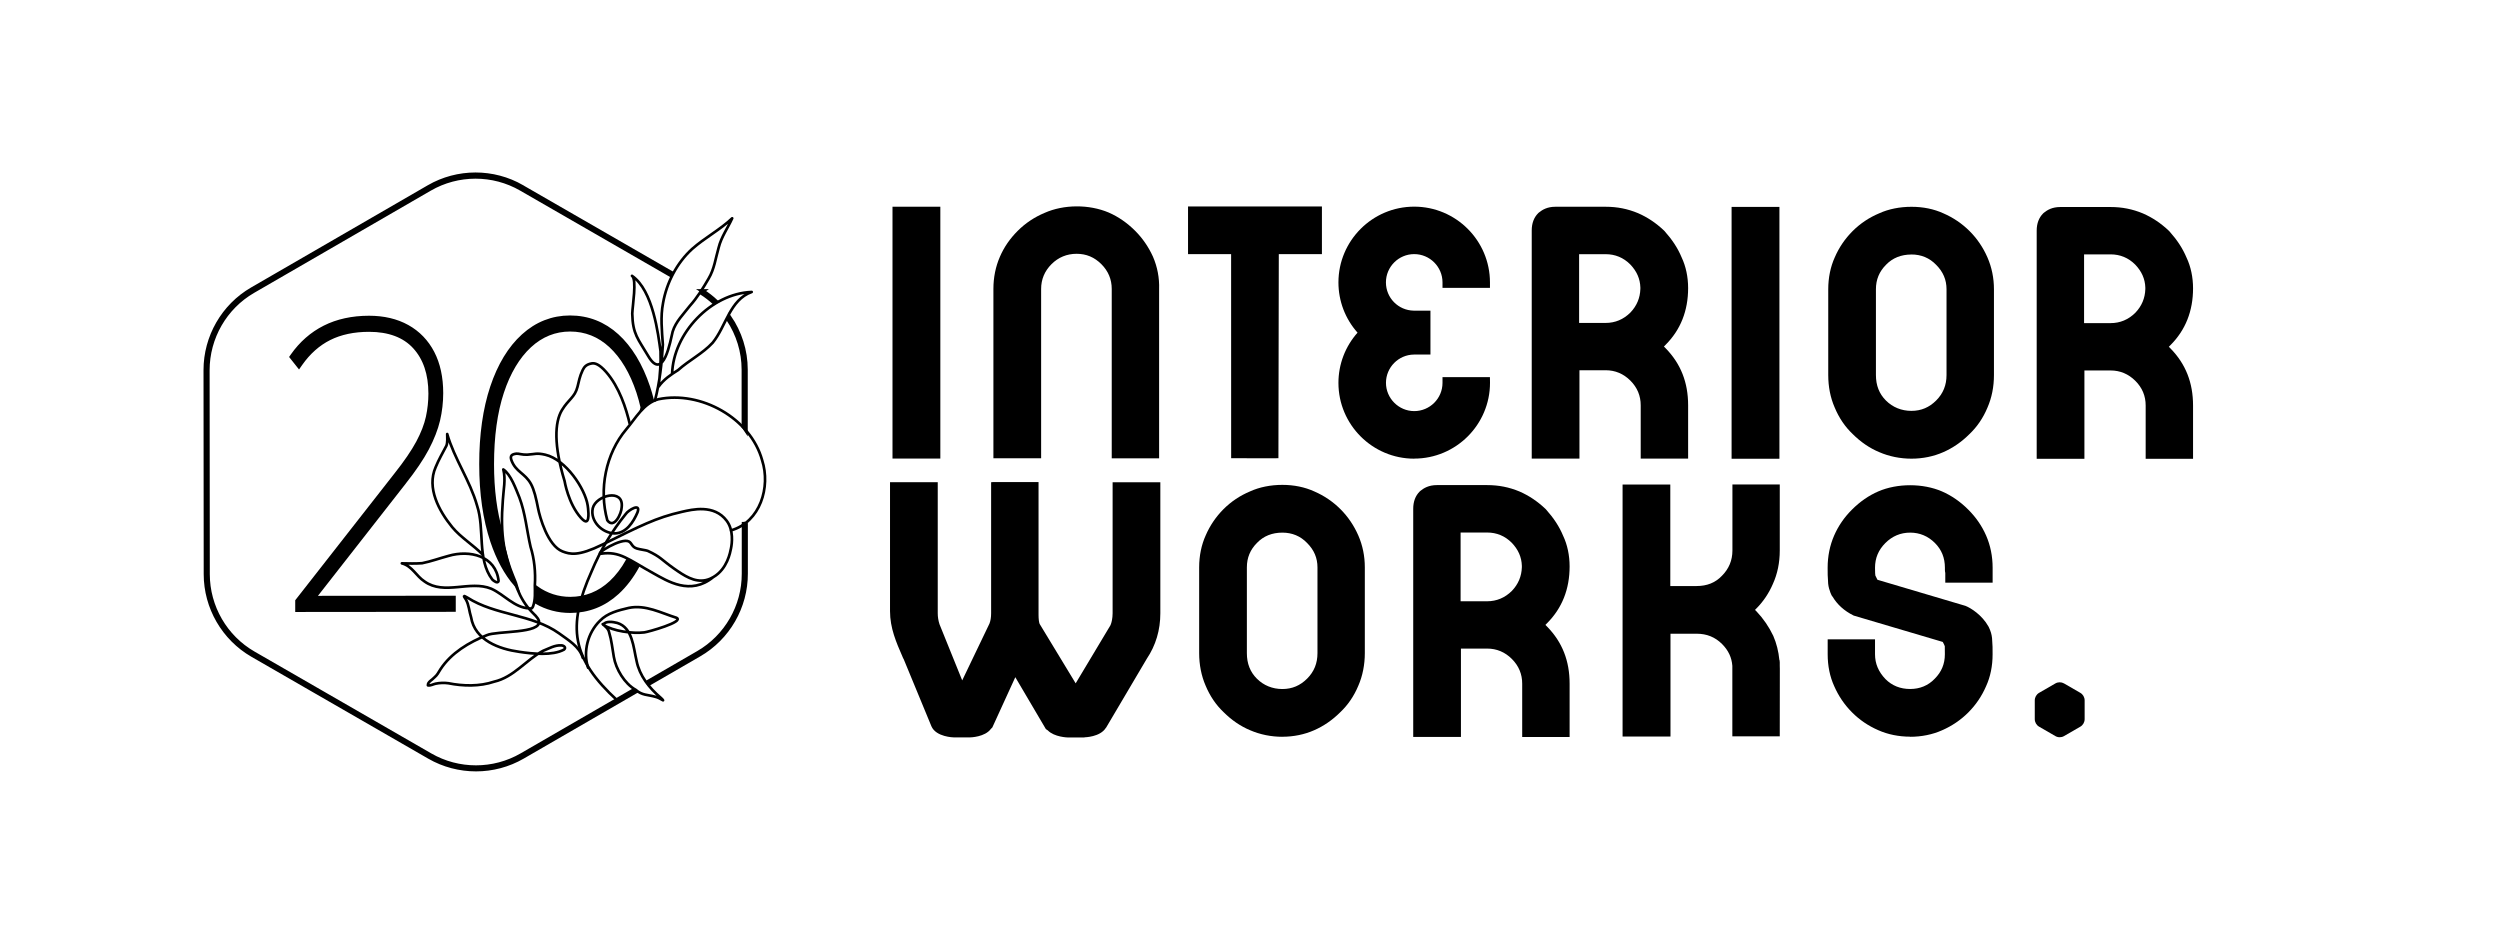 <svg xmlns="http://www.w3.org/2000/svg" id="a" width="663.22" height="250.39" viewBox="0 0 663.22 250.39"><defs><style>.b{stroke-width:1.04px;}.b,.c,.d{stroke:#000;}.b,.d{stroke-miterlimit:10;}.c{stroke-linecap:round;stroke-linejoin:round;}.c,.d{fill:none;stroke-width:.71px;}</style></defs><path class="b" d="M138.53,49.58c-7.65-4.41-17.15-4.4-24.79.02l-46.86,27.11c-7.64,4.42-12.38,12.65-12.37,21.48l.05,54.14c0,8.83,4.76,17.05,12.41,21.46l46.91,27.03c3.82,2.2,8.11,3.3,12.4,3.3,4.29,0,8.57-1.11,12.39-3.32l29.81-17.24s-.05-.02-.07-.03c-.08-.05-.15-.11-.22-.17-.01-.01-.03-.02-.04-.03-.02-.02-.05-.05-.07-.07-.02-.03-.05-.06-.07-.09l-29.63,17.14c-7.46,4.32-16.74,4.33-24.21.02l-46.91-27.03c-7.47-4.3-12.11-12.33-12.12-20.95l-.05-54.14c0-8.62,4.62-16.66,12.08-20.97l46.86-27.11c7.46-4.32,16.74-4.33,24.21-.02l39.71,22.88c.02-.06.04-.12.07-.18.04-.13.1-.24.17-.36l-39.66-22.85Z"></path><path class="b" d="M186.43,77.23s-.1.07-.16.09c-.06.13-.12.25-.2.37,1.22.78,2.36,1.66,3.41,2.63.03-.02.06-.05.08-.06.04-.04.18-.15.24-.18,0,0,.09-.04.18-.08-1.09-1.02-2.28-1.95-3.56-2.77Z"></path><path class="b" d="M197.85,98.06c0-5.05-1.58-9.89-4.35-13.95-.06.22-.15.43-.28.63,2.58,3.9,4.04,8.51,4.04,13.32v15.15c.05.04.09.08.11.12.15.26.31.51.48.76v-16.03Z"></path><path class="b" d="M197.88,138.77c-.17.13-.37.22-.58.22v13.21c.02,8.62-4.61,16.66-12.07,20.97l-13.4,7.75s.04.06.05.1c0,.03,0,.06,0,.09.09.1.18.2.27.29l13.36-7.73c7.64-4.42,12.38-12.65,12.37-21.48v-13.43Z"></path><path class="b" d="M107.2,128c2.65-3.35,4.7-6.37,6.09-9,1.39-2.64,2.38-5.17,2.94-7.53.55-2.35.83-4.77.83-7.19,0-4.13-.78-7.73-2.32-10.69-1.55-2.98-3.79-5.31-6.67-6.91-2.87-1.6-6.29-2.4-10.17-2.4-4.44,0-8.41.87-11.78,2.57-3.38,1.7-6.25,4.22-8.53,7.47l-.25.36,1.96,2.47.45-.64c2.12-3.02,4.69-5.3,7.63-6.77,2.95-1.48,6.49-2.23,10.53-2.23,5.27,0,9.34,1.52,12.09,4.53,2.77,3.02,4.17,7.18,4.17,12.37,0,2.05-.22,4.15-.67,6.23-.45,2.08-1.33,4.35-2.61,6.75-1.3,2.42-3.25,5.28-5.81,8.5l-26.24,33.53v2.41s41.55-.04,41.55-.04v-3.23s-37.11.03-37.11.03l23.92-30.58Z"></path><path class="b" d="M168.7,149.97c-.14-.08-.27-.18-.39-.29-.64-.22-1.26-.5-1.8-.89-1.28,2.27-2.76,4.2-4.43,5.76-3.06,2.85-6.69,4.3-10.78,4.31-3.3,0-6.31-.98-9-2.89.02.39.04.77.07,1.16,0,.06,0,.12.01.19.29.54.26,1.19.01,1.76-.02.21-.04.43-.08.64,2.73,1.57,5.74,2.37,8.98,2.37,4.73,0,8.93-1.65,12.47-4.89,2.05-1.87,3.83-4.23,5.36-7.01-.12-.04-.25-.09-.43-.2Z"></path><path class="b" d="M170.45,108.07c.16-.17.32-.34.49-.5.61-.56,1.3-1.05,2-1.48-.3-1.17-.62-2.32-.99-3.41-1.96-5.82-4.73-10.4-8.24-13.6-3.55-3.23-7.75-4.87-12.48-4.87-4.67,0-8.85,1.65-12.42,4.89-3.54,3.21-6.32,7.79-8.26,13.61-1.93,5.79-2.91,12.67-2.9,20.44,0,7.78,1,14.65,2.94,20.44,1.56,4.65,3.66,8.51,6.24,11.5-.04-.14-.09-.29-.14-.43-.51-1.21-.99-2.44-1.45-3.65-.16-.42-.3-.85-.43-1.28-.35-1.09-.67-2.21-.94-3.33-.13-.36-.24-.73-.34-1.1-.09-.37-.16-.74-.22-1.12-.32-1.01-.45-2.04-.46-3.13,0-.01,0-.03,0-.04-1.52-5.1-2.31-11.09-2.31-17.86,0-7.36.88-13.79,2.63-19.1,1.74-5.28,4.21-9.42,7.34-12.31,3.09-2.86,6.71-4.31,10.73-4.31,4.09,0,7.71,1.44,10.78,4.29,3.11,2.89,5.57,7.02,7.32,12.3.42,1.28.79,2.64,1.11,4.04Z"></path><path class="c" d="M163.81,185.86c-12.19-11.14-13.46-19.59-6.84-34.34,2.26-5.43,5.31-10.55,9.02-15.14.67-1.05,4.14-3.12,3.12-.42-1.09,2.54-2.97,5.5-6.05,5.55-3.32-.07-6.55-3.26-5.81-6.68.84-3.45,8.27-5.36,7.68-.3-.02,1.69-2.04,5.97-3.82,3.49-2.26-8.16-.46-17.66,5.06-24.17,2.47-2.89,4.57-6.89,8.5-7.94,11.23-2.31,24.44,4.98,27.52,16.2,2.28,7.12-.49,16.33-8.21,18.58"></path><path class="c" d="M156.01,177.13c-1.38-4.27-.08-9.3,3.13-12.43,2-2.09,4.95-2.79,7.66-3.43,4.46-.92,8.54,1.34,12.66,2.62,2.23,1.04-7.65,3.8-8.55,3.88-3.11.37-8.31-.32-10.91-2.05.69-1.06,2.59-.75,3.72-.47,4.13,1.23,4.3,6.55,5.16,10.09.76,3.89,3.36,7.17,6.32,9.69.28.28.53.45.7.75-.66-.35-1.29-.76-2.05-.93-2.11-.6-3.49-.35-5.19-1.84-2.96-1.61-5.29-5.54-5.82-8.75-.39-2.16-.59-4.39-1.24-6.48-.21-1.03-.99-1.54-1.71-2.21"></path><path class="c" d="M173.77,106.2c1.24-4.79,1.81-9.85,2.08-14.78-.25-3.65-.66-7.39.05-11.03.94-5.38,3.66-10.66,7.72-14.35,3.35-2.97,7.38-5.06,10.62-8.13-1.16,2.59-2.91,4.97-3.6,7.82-.82,2.82-1.13,5.64-2.66,8.19-1.45,2.5-3.03,5.07-4.97,7.22-1.66,2.17-3.74,4.16-4.56,6.83-.56,2.12-2.36,13.52-6.5,6.46-2.67-4.55-4.1-5.72-4.22-11.24.05-1.95,1.27-9.09-.07-10.01,5.61,3.86,6.97,15.64,7.57,19.99.14,3.14-.18,6.28-.5,9.39,1.33-1.88,3.22-3.17,5.16-4.38,2.9-2.61,6.54-4.39,9.18-7.27,3.55-4.35,4.53-11.38,10.34-13.45-10.83.42-20.8,10.97-21.11,21.73"></path><path class="c" d="M154.61,174.53c-.85-3.03-3.9-4.74-6.28-6.5-7.2-5.14-16.93-4.74-24.31-9.48-1.17-.68-1.12-.55-.42.5.81,1.41.87,3.18,1.37,4.7,1.01,6.1,7.42,8.44,12.84,9.18,3.4.51,8.76,1.07,11.82-.6.66-.53-.05-1.08-.67-1.12-1.77-.12-3.28.82-4.93,1.46-4.51,2.44-7.74,6.98-12.94,8.17-3.86,1.3-8.2,1.2-12.17.41-1.13-.15-2.27-.1-3.35.12-.61.12-1.41.6-2.05.44-.08-.92,1.16-1.44,1.71-2.09.8-.67,1.05-1.27,1.62-2.17,2.85-4.35,7.56-7.15,12.29-9.04,2.62-1.2,14.6-.35,13.84-3.78-.31-1.01-1.28-1.7-1.96-2.47-1.62-1.67-2.86-3.74-3.72-5.89-3.64-8.6-4.65-14.33-3.9-23.69.15-2.69.81-5.5.12-8.14,2,1.31,3.35,5.22,4.27,7.44,1.58,4.17,1.96,8.77,2.96,13.08,1.02,3.25,1.36,6.79,1.14,10.2.01,1.86.18,3.8-.49,5.63-.3.54-.24.59-1.04.51-3.93-.21-6.62-3.69-10.03-5.22-5.67-2.31-12.45,1.82-17.7-1.92-2.21-1.42-3.27-4.1-6.02-4.81,1.72.04,3.67.09,5.38-.04,2.35-.47,4.64-1.31,6.96-1.93,5.62-1.66,12.6-.06,13.32,6.64-.16.82-1.31.01-1.68-.39-4.1-5.41-1.94-13.37-4.04-19.63-1.86-6.63-6.03-12.37-7.91-18.96.02.87.12,2.28-.21,3.1-.97,1.87-2.06,3.72-2.86,5.7-2.43,5.53.9,11.61,4.39,15.9,2.4,2.88,5.6,4.71,8.19,7.4"></path><path class="d" d="M167.07,112.48c-.95-4.1-2.78-9.83-6.29-13.82-1.84-2.08-2.98-2.39-3.79-2.25-1.48.25-2,.94-2.41,1.77-.81,1.66-1.03,3.08-1.37,4.42-.71,2.82-2.36,3.28-4.13,6.19-1.96,3.23-2.18,9.37.69,18.81,0,0,.97,6.01,4.36,9.79.78.86,1.2,1,1.45.9.9-.33.39-3.79.33-4.19-.66-4.43-5.81-12.2-11.24-13.46-2.34-.54-2.67-.15-4.77-.02-1.28.08-2.34-.33-2.89-.27-1.22.15-1.78.53-1.32,1.78,1.14,3.07,3.58,3.39,5.15,6.23.88,1.6,1.38,3.84,1.92,6.57.43,2.18,2.53,9.85,6.47,11.36,1.96.75,4.13,1.37,10.65-1.85,9.92-4.9,14.17-7.11,21.04-8.66,2.67-.6,8.52-2.08,11.86,2.37,1.87,2.49,1.42,6.01,1.14,7.35-.21,1.02-.97,5.43-4.66,7.58-.43.25-1.08.62-2,.82-3.03.66-5.79-1.19-8.49-3.09-3.37-2.37-3.43-3.06-6.96-4.68-.34-.15-2.04-.36-2.84-.61-1.35-.41-1.34-1.42-2.1-1.85-2.01-1.16-9.26,3.47-7.44,3.22,5.03-.7,7.16,1.46,13.84,5.16,3.76,2.08,9.87,6.06,15.98,1.03"></path><path d="M287.7,195.64h-4.46s-3.54-.08-5.29-1.89l-.49-.33-8.11-13.77-6.1,13.34-.36.36c-1.61,2.21-5.49,2.27-5.53,2.27h-4.36s-4.68-.08-5.91-2.95l-7.36-17.82-.13-.22-.14-.32c-1.72-3.95-3.35-7.68-3.35-12.19v-34.19h12.66v34.76c0,.97.15,1.92.46,2.9l6.03,14.91,7.23-15.07c.29-.74.44-1.65.44-2.74v-34.76h.01l.6-.05h11.97v35.21c0,1.09.11,1.99.28,2.41l9.57,15.78,9.23-15.41.18-.49c.09-.26.39-1.31.39-2.69v-34.76h12.66v34.76c0,4.46-1.21,8.52-3.6,12.08l-10.78,18.25-.08.08c-1.51,2.44-5.62,2.5-5.66,2.5"></path><path d="M416.39,195.51h-12.57v-14.13c.01-2.53-.91-4.74-2.74-6.57-1.82-1.82-4.03-2.75-6.57-2.75h-6.94v23.44s-12.66,0-12.66,0v-60.53c0-1.9.58-3.44,1.71-4.57l.2-.18c.9-.72,2.18-1.53,4.38-1.53h13.32c3.04,0,5.84.55,8.59,1.7,2.5,1.09,4.74,2.59,6.87,4.6l.14.14c2.09,2.34,3.54,4.56,4.56,7.01,1.12,2.36,1.72,5.19,1.72,8.14,0,6.02-2.01,11.07-5.97,15.04l-.45.46.49.5c3.99,4.1,5.93,9.04,5.93,15.09v14.13ZM387.48,159.51h7.03c2.53,0,4.74-.93,6.57-2.75,1.69-1.76,2.58-3.88,2.65-6.27v-.16s0-.23,0-.23c-.07-2.3-.95-4.31-2.7-6.13-1.79-1.79-3.99-2.7-6.52-2.7h-7.03v18.24Z"></path><rect x="459.37" y="54.89" width="12.69" height="66.81"></rect><path d="M581.79,121.72h-12.57v-14.13c.01-2.53-.91-4.74-2.74-6.56-1.83-1.82-4.03-2.75-6.57-2.75h-6.94v23.44s-12.66,0-12.66,0v-60.53c0-1.9.58-3.44,1.71-4.57l.2-.18c.9-.72,2.18-1.52,4.37-1.52h13.32c3.03,0,5.84.55,8.58,1.7,2.5,1.09,4.75,2.59,6.87,4.59l.15.15c2.09,2.34,3.53,4.55,4.56,7,1.12,2.36,1.72,5.19,1.72,8.14,0,6.02-2.01,11.07-5.97,15.04l-.45.46.49.5c3.99,4.1,5.93,9.04,5.93,15.09v14.13ZM552.88,85.72h7.03c2.53,0,4.74-.93,6.57-2.75,1.69-1.76,2.58-3.87,2.65-6.27v-.41c-.07-2.28-.95-4.29-2.7-6.11-1.79-1.79-3.99-2.7-6.52-2.7h-7.03v18.24Z"></path><rect x="236.77" y="54.84" width="12.69" height="66.81"></rect><path d="M507.07,121.68c-2.98,0-5.92-.6-8.52-1.73-2.55-1.06-4.93-2.68-7.07-4.82-2.01-1.9-3.62-4.28-4.77-7.05-1.13-2.59-1.7-5.48-1.7-8.59v-22.76c0-3.05.6-5.98,1.74-8.48,1.13-2.61,2.72-4.94,4.72-6.94,2.02-2.02,4.41-3.62,7.1-4.74,2.47-1.12,5.42-1.71,8.52-1.71s5.95.58,8.48,1.74c2.61,1.13,4.95,2.72,6.94,4.71,1.99,1.99,3.59,4.34,4.74,6.99,1.14,2.62,1.72,5.46,1.72,8.44v22.76c0,3.11-.58,6.01-1.72,8.63-1.14,2.74-2.75,5.11-4.78,7.03-2.08,2.08-4.42,3.69-6.94,4.79-2.54,1.13-5.46,1.73-8.45,1.73M507.08,67.52c-2.73,0-4.99.91-6.72,2.7-1.82,1.82-2.7,3.95-2.7,6.51v22.76c0,2.76.87,4.98,2.65,6.76,1.8,1.8,4.14,2.75,6.76,2.75s4.74-.93,6.57-2.75c1.85-1.85,2.75-4.06,2.75-6.76v-22.76c0-2.5-.9-4.62-2.75-6.47-1.76-1.83-3.96-2.75-6.57-2.75"></path><path d="M340.19,195.46c-2.98,0-5.92-.6-8.53-1.73-2.55-1.06-4.93-2.68-7.07-4.82-2.01-1.9-3.62-4.28-4.77-7.05-1.11-2.55-1.7-5.52-1.7-8.59v-22.76c0-3.05.6-5.98,1.74-8.49,1.13-2.61,2.72-4.94,4.71-6.94,2.02-2.02,4.41-3.62,7.1-4.74,2.47-1.12,5.42-1.71,8.52-1.71s5.95.59,8.48,1.74c2.61,1.13,4.95,2.72,6.94,4.71,1.99,1.99,3.59,4.35,4.74,6.99,1.14,2.62,1.72,5.46,1.72,8.44v22.76c0,3.06-.59,6.05-1.72,8.63-1.14,2.74-2.75,5.11-4.78,7.03-2.08,2.08-4.42,3.69-6.94,4.79-2.54,1.13-5.46,1.73-8.44,1.73M340.2,141.3c-2.73,0-4.99.91-6.72,2.71-1.82,1.82-2.7,3.95-2.7,6.51v22.76c0,2.76.87,4.98,2.65,6.76,1.8,1.8,4.14,2.75,6.76,2.75s4.74-.93,6.57-2.75c1.85-1.85,2.75-4.06,2.75-6.76v-22.76c0-2.5-.9-4.62-2.75-6.47-1.76-1.83-3.96-2.75-6.57-2.75"></path><path d="M506.74,195.43h0c-3.01,0-5.93-.59-8.46-1.72-2.63-1.14-4.97-2.73-6.96-4.73-1.99-1.99-3.59-4.34-4.74-6.98-1.14-2.5-1.72-5.35-1.72-8.44v-3.96h12.56v3.96c0,2.49.91,4.66,2.79,6.61,1.73,1.73,3.93,2.61,6.52,2.61s4.8-.91,6.52-2.71c1.82-1.82,2.7-3.95,2.7-6.51,0-.87,0-1.77-.02-2.13-.1-.26-.26-.64-.5-1.06l-.06-.08-23.59-6.98-.14-.07c-2.4-1.2-4.25-2.87-5.49-4.97l-.15-.16-.23-.46c-.17-.35-.26-.65-.32-.86-.32-.81-.49-1.72-.5-2.72-.1-.89-.1-2.08-.1-3.46,0-3.04.58-5.91,1.72-8.53,1.12-2.56,2.66-4.82,4.74-6.89,2.11-2.11,4.46-3.74,6.99-4.83,5.04-2.18,11.82-2.18,16.87,0,2.53,1.1,4.89,2.73,6.99,4.84,2.07,2.07,3.62,4.33,4.74,6.89,1.14,2.62,1.72,5.49,1.72,8.53v3.96h-12.56v-2.58c-.06-.26-.1-.53-.1-.8v-.58c0-2.63-.87-4.78-2.65-6.57-1.82-1.82-4.03-2.75-6.57-2.75s-4.74.93-6.57,2.75c-1.85,1.85-2.75,4-2.75,6.57,0,1.29.04,1.77.09,2.07.11.27.27.6.51,1.03l.06.09,23.34,6.92c1.39.55,4.38,2.39,6.11,5.5l.11.22.32.75c.35.88.53,1.81.55,2.84.1.96.1,2.04.1,3.55,0,3.09-.58,5.95-1.74,8.48-1.13,2.61-2.72,4.95-4.71,6.94-1.99,1.99-4.34,3.59-6.99,4.74-2.51,1.12-5.43,1.71-8.43,1.71"></path><path d="M375.17,121.68c-11.08,0-20.1-9.02-20.1-20.1,0-4.94,1.8-9.65,5.07-13.33-3.27-3.68-5.07-8.39-5.07-13.33,0-11.08,9.02-20.1,20.1-20.1s20.09,9.01,20.1,20.09v1.45s-12.59,0-12.59,0v-1.45c0-4.13-3.37-7.5-7.51-7.5s-7.5,3.37-7.5,7.5,3.29,7.42,7.36,7.5h.21s4.24.01,4.24.01v11.64h-4.38c-4.09.04-7.42,3.4-7.42,7.5s3.37,7.5,7.5,7.5,7.49-3.35,7.5-7.47c0-.04,0-.07,0-.09v-1.45h12.58l.02,1.5c0,11.09-9.02,20.11-20.1,20.11"></path><path d="M307.5,121.59h-12.57v-44.94c0-2.53-.92-4.74-2.75-6.57-1.85-1.85-4-2.75-6.57-2.75s-4.84.93-6.66,2.75c-1.82,1.82-2.75,4.03-2.75,6.57v44.92s-12.66,0-12.66,0v-44.92c0-3.04.58-5.91,1.72-8.53,1.11-2.56,2.66-4.82,4.74-6.89,2.03-2.03,4.43-3.63,7.13-4.76,5.09-2.26,11.76-2.3,16.99-.09,2.55,1.11,4.91,2.74,7.02,4.85,1.95,1.95,3.54,4.25,4.72,6.84,1.19,2.75,1.74,5.65,1.64,8.65v44.88Z"></path><polygon points="337.71 121.57 326.61 121.56 326.6 67.42 315.17 67.42 315.17 54.77 350.69 54.77 350.69 67.42 339.25 67.42 339.15 121.56 337.71 121.57"></polygon><path d="M447.83,121.67h-12.57v-14.13c.01-2.53-.91-4.74-2.74-6.57-1.82-1.82-4.03-2.75-6.57-2.75h-6.94v23.44s-12.66,0-12.66,0v-60.53c0-1.9.58-3.44,1.71-4.57l.2-.18c.9-.72,2.18-1.53,4.38-1.53h13.32c3.04,0,5.84.55,8.59,1.7,2.5,1.09,4.75,2.59,6.87,4.59l.14.14c2.09,2.34,3.54,4.56,4.56,7.01,1.12,2.36,1.72,5.19,1.72,8.14,0,6.02-2.01,11.07-5.97,15.04l-.45.46.49.5c3.99,4.1,5.93,9.04,5.93,15.09v14.13ZM418.92,85.67h7.03c2.53,0,4.74-.93,6.57-2.75,1.69-1.76,2.58-3.88,2.65-6.27v-.16s0-.23,0-.23c-.07-2.3-.95-4.31-2.7-6.13-1.79-1.79-3.99-2.7-6.52-2.7h-7.03v18.24Z"></path><path d="M443.15,195.39h-12.7v-66.85s12.66,0,12.66,0v26.93h6.97c2.77,0,4.97-.88,6.72-2.71,1.86-1.86,2.79-4.11,2.79-6.71v-17.52h12.56v17.52c0,3.23-.62,6.21-1.83,8.87-1.04,2.43-2.54,4.67-4.33,6.46l-.41.42.45.45c1.79,1.9,3.25,4.04,4.36,6.36l.04.08c.86,1.98,1.4,4.14,1.62,6.44h.05l.05.59v.93c.01.26.02.52.02.78l-.02,17.91h-12.58v-18.7c-.16-2.2-1.05-4.1-2.71-5.77-1.85-1.85-4.06-2.75-6.76-2.75h-6.94v27.26Z"></path><path d="M546.41,195.58c-.4,0-.8-.1-1.15-.31l-4.31-2.49c-.71-.41-1.15-1.18-1.15-2v-4.98c0-.82.44-1.59,1.15-2l4.31-2.49c.71-.41,1.59-.41,2.31,0l4.31,2.49c.71.41,1.15,1.18,1.15,2v4.98c0,.82-.44,1.59-1.15,2l-4.31,2.49c-.36.21-.75.31-1.15.31"></path></svg>